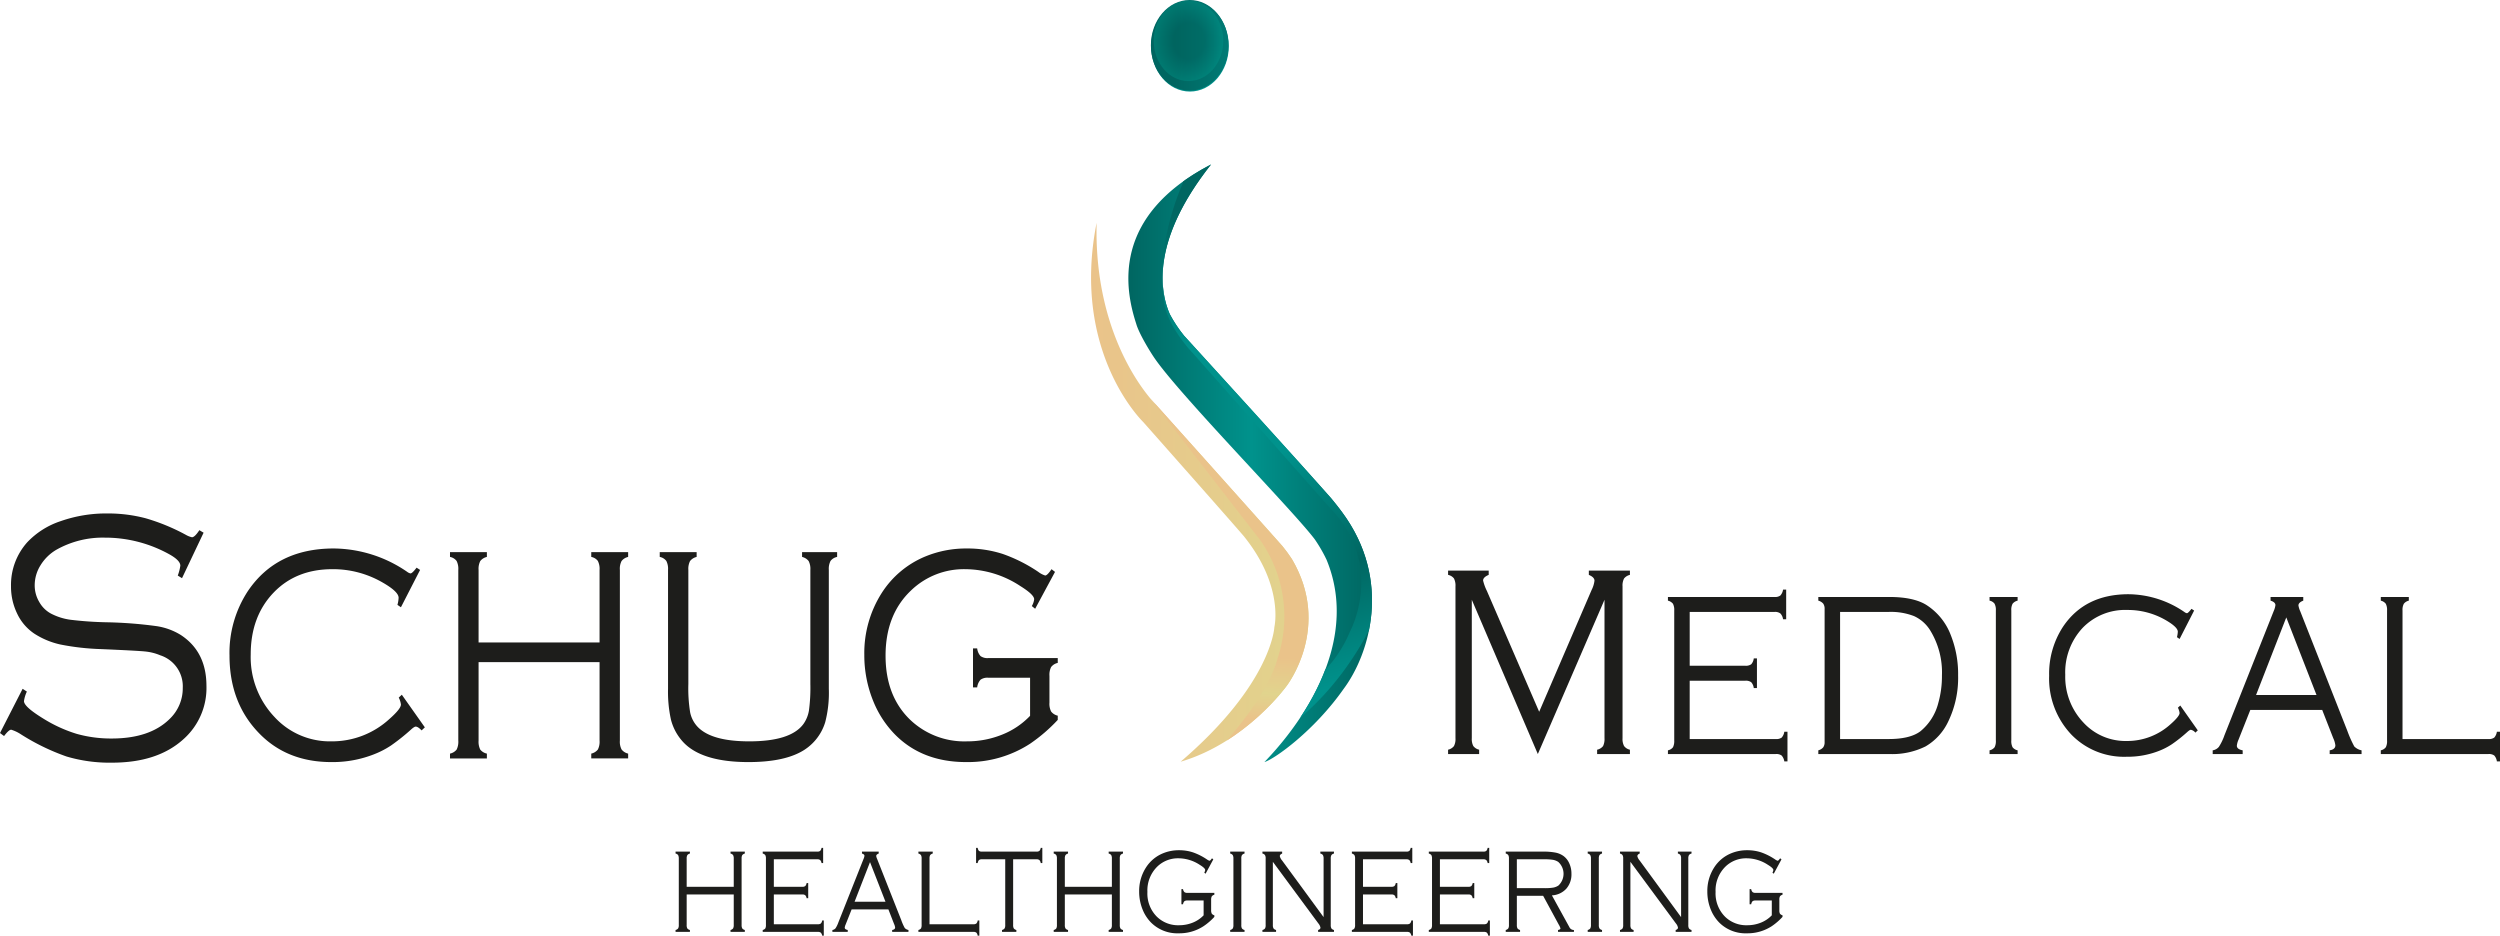 <svg xmlns="http://www.w3.org/2000/svg" xmlns:xlink="http://www.w3.org/1999/xlink" width="600" height="224.561" viewBox="0 0 600 224.561">
  <defs>
    <style>
      .cls-1 {
        fill: url(#linear-gradient);
      }

      .cls-2 {
        fill: url(#linear-gradient-2);
      }

      .cls-3 {
        isolation: isolate;
      }

      .cls-4 {
        fill: #1d1d1b;
      }

      .cls-5 {
        fill: url(#linear-gradient-3);
      }

      .cls-6 {
        clip-path: url(#clip-path);
      }

      .cls-7 {
        fill: url(#linear-gradient-5);
      }

      .cls-8 {
        clip-path: url(#clip-path-2);
      }

      .cls-9 {
        fill: url(#linear-gradient-7);
      }

      .cls-10 {
        mix-blend-mode: lighten;
        fill: url(#linear-gradient-8);
      }

      .cls-11 {
        opacity: 0.28;
        mix-blend-mode: darken;
        fill: url(#radial-gradient);
      }
    </style>
    <linearGradient id="linear-gradient" x1="272.353" y1="-185.43" x2="330.821" y2="-185.43" gradientTransform="translate(-1.544 296.611)" gradientUnits="userSpaceOnUse">
      <stop offset="0" stop-color="#006661"/>
      <stop offset="0.505" stop-color="#00928c"/>
      <stop offset="1" stop-color="#006661"/>
    </linearGradient>
    <linearGradient id="linear-gradient-2" x1="263.403" y1="-178.467" x2="315.59" y2="-178.467" gradientTransform="translate(-1.544 296.611)" gradientUnits="userSpaceOnUse">
      <stop offset="0" stop-color="#eac38a"/>
      <stop offset="0.989" stop-color="#e1d48d"/>
    </linearGradient>
    <linearGradient id="linear-gradient-3" x1="285.319" y1="-289.566" x2="290.476" y2="-278.063" gradientTransform="translate(-1.544 296.611)" gradientUnits="userSpaceOnUse">
      <stop offset="0" stop-color="#006661"/>
      <stop offset="1" stop-color="#00928c"/>
    </linearGradient>
    <clipPath id="clip-path">
      <path class="cls-1" d="M272.7,77.73C270.02,69.506,266.558,51.978,290.661,39.462c-14.689,18.554-12.162,30.784-9.919,35.913a32.431,32.431,0,0,0,3.435,5.188c5.087,5.579,27.689,30.363,35.258,38.975.584.676,2.293,2.837,2.679,3.405,12.155,16.445,6.453,34.242.344,42.409-6.995,9.984-16.513,16.798-18.994,17.548,1.146-1.335,24.901-24.4,14.898-48.586a35.609,35.609,0,0,0-2.826-4.885c-5.272-6.994-32.442-34.648-38.508-43.559C275.862,84.156,273.326,79.959,272.7,77.73Z"/>
    </clipPath>
    <linearGradient id="linear-gradient-5" x1="289.645" y1="-247.977" x2="323.51" y2="-132.072" gradientTransform="translate(-1.544 296.611)" gradientUnits="userSpaceOnUse">
      <stop offset="0" stop-color="#006661"/>
      <stop offset="0.28" stop-color="#00928c"/>
      <stop offset="0.522" stop-color="#00928c"/>
      <stop offset="0.769" stop-color="#006661"/>
      <stop offset="1" stop-color="#00928c"/>
    </linearGradient>
    <clipPath id="clip-path-2">
      <path class="cls-2" d="M263.189,53.476c-.729,29.234,14.283,43.688,14.283,43.688s24.509,27.341,30.265,33.85a34.86,34.86,0,0,1,2.346,3.205c9.603,16.341-1.26,30.355-1.26,30.355s-9.716,13.595-25.47,18.237C305.312,164,305.847,150.5,305.847,150.5s2.399-9.806-7.382-21.875c-3.014-3.532-24.089-27.337-24.089-27.337S257.008,84.604,263.189,53.476Z"/>
    </clipPath>
    <linearGradient id="linear-gradient-7" x1="296.31" y1="-159.583" x2="293.872" y2="-124.639" gradientTransform="translate(-1.544 296.611)" gradientUnits="userSpaceOnUse">
      <stop offset="0.566" stop-color="#eac38a"/>
      <stop offset="0.819" stop-color="#e1d48d"/>
      <stop offset="1" stop-color="#eac38a"/>
    </linearGradient>
    <linearGradient id="linear-gradient-8" x1="276.214" y1="10.876" x2="294.83" y2="10.876" gradientUnits="userSpaceOnUse">
      <stop offset="0.307" stop-color="#006661"/>
      <stop offset="1" stop-color="#007b75"/>
    </linearGradient>
    <radialGradient id="radial-gradient" cx="333.771" cy="15.144" r="9.833" gradientTransform="translate(2.013 -5.096) scale(0.849 0.983)" gradientUnits="userSpaceOnUse">
      <stop offset="0.448" stop-color="#005f5b"/>
      <stop offset="1" stop-color="#00a796"/>
    </radialGradient>
  </defs>
  <g class="cls-3">
    <g id="Ebene_2" data-name="Ebene 2">
      <g>
        <g>
          <g>
            <path class="cls-4" d="M48.863,127.848l-5.182,10.919-1.017-.633a11.096,11.096,0,0,0,.616-2.37c0-.846-.893-1.766-2.676-2.752a31.741,31.741,0,0,0-15.435-3.978,22.629,22.629,0,0,0-11.661,2.918,10.92,10.92,0,0,0-3.783,3.715,9.049,9.049,0,0,0-1.397,4.812,7.771,7.771,0,0,0,1.089,3.989,7.028,7.028,0,0,0,2.856,2.813,14.255,14.255,0,0,0,4.618,1.458,85.708,85.708,0,0,0,8.674.608,102.57,102.57,0,0,1,11.923.914,15.343,15.343,0,0,1,5.906,2.138q6.152,4.02,6.155,12.231A16.448,16.448,0,0,1,43.974,177.455q-6.201,5.582-17.061,5.585A36.352,36.352,0,0,1,15.971,181.561,53.089,53.089,0,0,1,4.811,176.103a9.01,9.01,0,0,0-2.132-.976c-.36,0-.933.506-1.704,1.524L0,175.927l5.431-10.616,1.016.67a7.968,7.968,0,0,0-.693,2.285c0,.914,1.548,2.295,4.64,4.195a33.806,33.806,0,0,0,8.021,3.668,30.423,30.423,0,0,0,8.383,1.114q9.17,0,13.918-4.697a10.167,10.167,0,0,0,3.147-7.449A7.811,7.811,0,0,0,38.463,157.272a12.418,12.418,0,0,0-3.601-.914q-1.868-.195-10.596-.574a59.087,59.087,0,0,1-9.758-1.101A19.014,19.014,0,0,1,8.221,152.063a11.851,11.851,0,0,1-4.078-4.744,14.838,14.838,0,0,1-1.501-6.639,15.34,15.34,0,0,1,3.909-10.544,19.378,19.378,0,0,1,8.006-5.059,32.913,32.913,0,0,1,11.197-1.847,35.373,35.373,0,0,1,9.216,1.158,48.351,48.351,0,0,1,9.618,3.963,5.227,5.227,0,0,0,1.486.591c.437,0,1.02-.559,1.772-1.698Z"/>
            <path class="cls-4" d="M100.822,136.782l-4.598,8.96-.839-.574a7.374,7.374,0,0,0,.282-1.705c0-.995-1.324-2.236-3.978-3.74a23.658,23.658,0,0,0-11.921-3.118q-8.695,0-14.096,5.615-5.495,5.728-5.499,14.832a20.864,20.864,0,0,0,5.713,15.03,18.007,18.007,0,0,0,13.631,5.842,20.366,20.366,0,0,0,13.971-5.392c1.829-1.613,2.735-2.763,2.735-3.447a4.874,4.874,0,0,0-.526-1.662l.74-.689,5.526,7.828-.776.737c-.578-.61-1.048-.914-1.424-.914-.229,0-.626.255-1.177.761a49.046,49.046,0,0,1-4.738,3.77,21.328,21.328,0,0,1-4.114,2.125A27.118,27.118,0,0,1,79.549,182.9q-10.711,0-17.415-6.973-7.053-7.282-7.052-18.607a26.963,26.963,0,0,1,4.409-15.459q6.897-10.233,20.653-10.227a31.507,31.507,0,0,1,17.598,5.622,1.891,1.891,0,0,0,.782.365c.266,0,.757-.463,1.46-1.381Z"/>
            <path class="cls-4" d="M143.895,158.915H114.86v18.827a4.295,4.295,0,0,0,.391,2.144,2.761,2.761,0,0,0,1.601.98v1.158h-8.853v-1.158a2.754,2.754,0,0,0,1.601-.98,4.29,4.29,0,0,0,.391-2.144V136.782a4.181,4.181,0,0,0-.406-2.151,2.586,2.586,0,0,0-1.586-.969v-1.156H116.852v1.156a2.77,2.77,0,0,0-1.585.988,4.068,4.068,0,0,0-.407,2.131v17.412h29.034V136.782a4.203,4.203,0,0,0-.406-2.151,2.577,2.577,0,0,0-1.586-.969v-1.156H150.755v1.156a2.757,2.757,0,0,0-1.58.988,4.027,4.027,0,0,0-.406,2.131v40.959a4.065,4.065,0,0,0,.406,2.126,2.735,2.735,0,0,0,1.58.999v1.158H141.903v-1.158a2.812,2.812,0,0,0,1.586-.98,4.127,4.127,0,0,0,.406-2.144Z"/>
            <path class="cls-4" d="M165.204,136.782v27.394a36.109,36.109,0,0,0,.439,6.835,7.149,7.149,0,0,0,1.791,3.431q3.331,3.487,12.395,3.483,9.868,0,12.948-4.1a7.714,7.714,0,0,0,1.366-3.284,40.667,40.667,0,0,0,.344-6.365V136.782a4.135,4.135,0,0,0-.406-2.121,2.777,2.777,0,0,0-1.584-.999v-1.156h8.412v1.156a2.586,2.586,0,0,0-1.584.969,4.178,4.178,0,0,0-.408,2.151v28.517a28.053,28.053,0,0,1-.864,8.021,12.073,12.073,0,0,1-6.068,7.255q-4.458,2.321-12.344,2.325-11.805,0-16.148-5.341a12.42,12.42,0,0,1-2.472-4.873,31.229,31.229,0,0,1-.693-7.387V136.782a4.181,4.181,0,0,0-.406-2.151,2.587,2.587,0,0,0-1.586-.969v-1.156h8.857v1.156a2.779,2.779,0,0,0-1.586.999A4.14,4.14,0,0,0,165.204,136.782Z"/>
            <path class="cls-4" d="M253.204,137.256l-4.766,8.85-.802-.65a4.179,4.179,0,0,0,.564-1.626c0-.744-1.117-1.805-3.327-3.18a24.208,24.208,0,0,0-13.094-4.044,18.256,18.256,0,0,0-13.135,5.109q-6.114,5.801-6.109,15.659,0,9.602,5.827,15.296a18.839,18.839,0,0,0,13.73,5.255,22.29,22.29,0,0,0,8.403-1.609,18.881,18.881,0,0,0,6.725-4.518v-9.143H237.179a2.853,2.853,0,0,0-1.844.47,3.31,3.31,0,0,0-.813,1.851h-1.002v-9.362h1.002a3.311,3.311,0,0,0,.813,1.851,2.852,2.852,0,0,0,1.844.476h16.681v1.156a2.753,2.753,0,0,0-1.584.982,4.092,4.092,0,0,0-.407,2.138v6.425a4.066,4.066,0,0,0,.407,2.131,2.789,2.789,0,0,0,1.584.988v1.016a39.613,39.613,0,0,1-6.61,5.695,27.41,27.41,0,0,1-15.377,4.427q-10.618,0-17.172-6.718a24.509,24.509,0,0,1-5.118-7.906,29.132,29.132,0,0,1-2.148-11.102,26.835,26.835,0,0,1,4.191-14.874,22.657,22.657,0,0,1,10.436-8.739,25.582,25.582,0,0,1,9.935-1.925,27.533,27.533,0,0,1,8.632,1.303,37.227,37.227,0,0,1,8.571,4.319,5.248,5.248,0,0,0,1.648.865c.333,0,.833-.499,1.521-1.515Z"/>
          </g>
          <g>
            <path class="cls-4" d="M369.081,180.97l-15.848-37.026v33.213a3.673,3.673,0,0,0,.354,1.881,2.437,2.437,0,0,0,1.408.891v1.041h-7.454v-1.041a2.487,2.487,0,0,0,1.408-.872,3.647,3.647,0,0,0,.364-1.9V140.748a3.752,3.752,0,0,0-.364-1.919,2.382,2.382,0,0,0-1.408-.858v-1.031h9.747v1.031c-.897.376-1.344.822-1.344,1.358a11.463,11.463,0,0,0,.906,2.485l12.552,29.016,12.604-29.277a6.552,6.552,0,0,0,.668-2.187c0-.561-.458-1.018-1.355-1.394v-1.031h9.861v1.031a2.506,2.506,0,0,0-1.407.869,3.695,3.695,0,0,0-.364,1.908v36.41a3.632,3.632,0,0,0,.364,1.881,2.365,2.365,0,0,0,1.407.891v1.041h-7.87v-1.041a2.477,2.477,0,0,0,1.427-.872,3.927,3.927,0,0,0,.344-1.9V143.944Z"/>
            <path class="cls-4" d="M405.526,163.373V177.37H426.2a2.147,2.147,0,0,0,1.407-.353,2.639,2.639,0,0,0,.626-1.407h.76V182.73h-.76a2.642,2.642,0,0,0-.646-1.407,2.15,2.15,0,0,0-1.407-.353h-25.877v-.891a2.068,2.068,0,0,0,1.22-.748,3.367,3.367,0,0,0,.293-1.626V146.533a3.19,3.19,0,0,0-.304-1.626,2.179,2.179,0,0,0-1.209-.75v-.882h25.595a2.097,2.097,0,0,0,1.387-.352,2.65,2.65,0,0,0,.648-1.42h.749v7.126h-.749a2.517,2.517,0,0,0-.637-1.395,2.092,2.092,0,0,0-1.397-.372h-20.371v12.918h13.346a2.233,2.233,0,0,0,1.417-.353,2.536,2.536,0,0,0,.614-1.414h.762v7.126h-.762a2.518,2.518,0,0,0-.614-1.407,2.167,2.167,0,0,0-1.417-.359Z"/>
            <path class="cls-4" d="M437.907,178.095V146.15a2.128,2.128,0,0,0-.333-1.279,2.346,2.346,0,0,0-1.178-.714v-.882h17.013q5.787,0,8.862,1.877a14.784,14.784,0,0,1,5.901,7.234,25.24,25.24,0,0,1,1.774,9.714,24.051,24.051,0,0,1-2.389,11.104,13.57,13.57,0,0,1-5.442,5.944,18.004,18.004,0,0,1-8.705,1.821H436.396v-.891a2.305,2.305,0,0,0,1.178-.718A2.111,2.111,0,0,0,437.907,178.095Zm3.712-.725h11.644q5.13,0,7.611-1.845a12.79,12.79,0,0,0,4.305-6.767,23.577,23.577,0,0,0,.888-6.658,19.235,19.235,0,0,0-2.858-10.871,8.886,8.886,0,0,0-3.847-3.369,15.398,15.398,0,0,0-6.099-.999h-11.644Z"/>
            <path class="cls-4" d="M479.005,177.706V146.533a3.18,3.18,0,0,0-.313-1.645,1.962,1.962,0,0,0-1.199-.732v-.882h6.734v.882a2.158,2.158,0,0,0-1.21.75,3.108,3.108,0,0,0-.302,1.626v31.173a3.252,3.252,0,0,0,.293,1.626,2.074,2.074,0,0,0,1.219.748v.891h-6.734v-.891a2.069,2.069,0,0,0,1.219-.748A3.241,3.241,0,0,0,479.005,177.706Z"/>
            <path class="cls-4" d="M526.594,146.533l-3.492,6.822-.635-.438a6.032,6.032,0,0,0,.207-1.305c0-.754-1.011-1.698-3.022-2.85a18.12,18.12,0,0,0-9.08-2.37,14.18,14.18,0,0,0-10.719,4.276,15.604,15.604,0,0,0-4.191,11.281,15.924,15.924,0,0,0,4.347,11.45,13.712,13.712,0,0,0,10.373,4.44,15.49,15.49,0,0,0,10.635-4.1c1.386-1.23,2.084-2.108,2.084-2.619a3.587,3.587,0,0,0-.406-1.272l.573-.525,4.201,5.964-.583.548a1.815,1.815,0,0,0-1.096-.688c-.167,0-.469.196-.896.585a35.65,35.65,0,0,1-3.607,2.862,16.306,16.306,0,0,1-3.128,1.619,20.66,20.66,0,0,1-7.745,1.407,17.594,17.594,0,0,1-13.261-5.292,19.562,19.562,0,0,1-5.358-14.167,20.565,20.565,0,0,1,3.346-11.768q5.253-7.784,15.721-7.778a24.054,24.054,0,0,1,13.396,4.27,1.398,1.398,0,0,0,.595.287c.198,0,.563-.353,1.106-1.054Z"/>
            <path class="cls-4" d="M557.33,170.384H540.076l-2.836,7.156a4.583,4.583,0,0,0-.396,1.439c0,.548.458.918,1.397,1.101v.891h-7.194v-.891a2.43,2.43,0,0,0,1.48-.833,12.394,12.394,0,0,0,1.333-2.761l11.814-29.794a5.113,5.113,0,0,0,.428-1.456c0-.476-.386-.841-1.168-1.08v-.882H552.784v.882c-.771.293-1.158.683-1.158,1.158a5.351,5.351,0,0,0,.427,1.377L563.364,175.409a28.462,28.462,0,0,0,1.659,3.734,3.401,3.401,0,0,0,1.752.937v.891h-7.652v-.891c.917-.15,1.364-.552,1.364-1.218a5.736,5.736,0,0,0-.509-1.704Zm-1.366-3.581L548.708,148.178l-7.257,18.625Z"/>
            <path class="cls-4" d="M576.605,177.37h20.612a2.161,2.161,0,0,0,1.406-.353,2.639,2.639,0,0,0,.626-1.407H600V182.73h-.751a2.57,2.57,0,0,0-.626-1.407,2.165,2.165,0,0,0-1.406-.353H571.392v-.891a2.046,2.046,0,0,0,1.21-.748,3.256,3.256,0,0,0,.291-1.626V146.533a3.204,3.204,0,0,0-.302-1.626,2.117,2.117,0,0,0-1.199-.75v-.882H578.117v.882a2.111,2.111,0,0,0-1.198.75,3.062,3.062,0,0,0-.313,1.626Z"/>
          </g>
          <g>
            <path class="cls-4" d="M176.099,214.67H164.802v7.315a1.609,1.609,0,0,0,.151.834,1.085,1.085,0,0,0,.626.378v.457H162.134v-.457a1.053,1.053,0,0,0,.62-.378,1.599,1.599,0,0,0,.156-.834V206.063a1.783,1.783,0,0,0-.156-.839,1.018,1.018,0,0,0-.62-.371v-.464h3.445v.464a1.072,1.072,0,0,0-.615.371,1.605,1.605,0,0,0-.162.839v6.767h11.297V206.063a1.783,1.783,0,0,0-.156-.839,1.052,1.052,0,0,0-.617-.371v-.464h3.43v.464a1.154,1.154,0,0,0-.615.371,1.672,1.672,0,0,0-.156.839v15.922a1.648,1.648,0,0,0,.156.834,1.124,1.124,0,0,0,.615.378v.457H175.326v-.457a1.124,1.124,0,0,0,.617-.378,1.719,1.719,0,0,0,.156-.834Z"/>
            <path class="cls-4" d="M185.721,214.67v7.149h10.56a1.083,1.083,0,0,0,.72-.183,1.257,1.257,0,0,0,.322-.719h.387V224.561h-.387a1.363,1.363,0,0,0-.333-.725,1.105,1.105,0,0,0-.718-.183H183.052v-.457a1.088,1.088,0,0,0,.626-.378,1.745,1.745,0,0,0,.145-.834V206.063a1.672,1.672,0,0,0-.156-.839,1.121,1.121,0,0,0-.615-.371v-.464h13.072a1.098,1.098,0,0,0,.709-.17,1.334,1.334,0,0,0,.333-.725h.387v3.643h-.387a1.202,1.202,0,0,0-.322-.714,1.052,1.052,0,0,0-.72-.193H185.721v6.601h6.819a1.119,1.119,0,0,0,.719-.176,1.301,1.301,0,0,0,.324-.719h.386v3.637h-.386a1.3,1.3,0,0,0-.324-.719,1.086,1.086,0,0,0-.719-.183Z"/>
            <path class="cls-4" d="M213.213,218.251h-8.819l-1.45,3.655a2.481,2.481,0,0,0-.209.735c0,.28.24.463.72.555v.457h-3.682v-.457a1.163,1.163,0,0,0,.762-.421,6.481,6.481,0,0,0,.677-1.407l6.037-15.219a2.655,2.655,0,0,0,.22-.756c0-.238-.198-.42-.595-.541v-.464h4.014v.464c-.396.146-.595.342-.595.591a2.77,2.77,0,0,0,.219.707l5.786,14.665a11.769,11.769,0,0,0,.846,1.909,1.624,1.624,0,0,0,.886.474v.457h-3.911v-.457c.47-.072.71-.274.71-.614a3.057,3.057,0,0,0-.271-.878Zm-.698-1.841-3.712-9.506-3.701,9.506Z"/>
            <path class="cls-4" d="M223.085,221.82h10.529a1.093,1.093,0,0,0,.718-.183,1.319,1.319,0,0,0,.313-.719h.397V224.561h-.397a1.367,1.367,0,0,0-.313-.725,1.104,1.104,0,0,0-.718-.183H220.415v-.457a1.08,1.08,0,0,0,.626-.378,1.718,1.718,0,0,0,.148-.834V206.063a1.671,1.671,0,0,0-.157-.839,1.084,1.084,0,0,0-.616-.371v-.464h3.441v.464a1.112,1.112,0,0,0-.615.371,1.649,1.649,0,0,0-.157.839Z"/>
            <path class="cls-4" d="M243.153,206.229v15.756a1.648,1.648,0,0,0,.156.834,1.089,1.089,0,0,0,.616.378v.457h-3.441v-.457a1.085,1.085,0,0,0,.615-.378,1.581,1.581,0,0,0,.156-.834V206.229h-5.577a1.116,1.116,0,0,0-.72.183,1.335,1.335,0,0,0-.313.725h-.386v-3.643h.386a1.357,1.357,0,0,0,.313.725,1.173,1.173,0,0,0,.72.17H248.731a1.129,1.129,0,0,0,.718-.17,1.268,1.268,0,0,0,.324-.725h.385v3.643h-.385a1.249,1.249,0,0,0-.324-.725,1.074,1.074,0,0,0-.718-.183Z"/>
            <path class="cls-4" d="M266.85,214.67H255.559v7.315a1.599,1.599,0,0,0,.156.834,1.018,1.018,0,0,0,.615.378v.457h-3.44v-.457a1.08,1.08,0,0,0,.626-.378,1.744,1.744,0,0,0,.145-.834V206.063a1.656,1.656,0,0,0-.156-.839,1.018,1.018,0,0,0-.615-.371v-.464h3.44v.464a1.121,1.121,0,0,0-.615.371,1.672,1.672,0,0,0-.156.839v6.767h11.291V206.063a1.656,1.656,0,0,0-.156-.839,1.024,1.024,0,0,0-.615-.371v-.464h3.44v.464a1.113,1.113,0,0,0-.615.371,1.672,1.672,0,0,0-.156.839v15.922a1.648,1.648,0,0,0,.156.834,1.085,1.085,0,0,0,.615.378v.457h-3.44v-.457a1.092,1.092,0,0,0,.615-.378,1.599,1.599,0,0,0,.156-.834Z"/>
            <path class="cls-4" d="M291.194,206.246l-1.857,3.447-.313-.255a1.597,1.597,0,0,0,.22-.633c0-.3-.427-.708-1.293-1.237a9.379,9.379,0,0,0-5.087-1.577,7.12,7.12,0,0,0-5.109,1.985,8.006,8.006,0,0,0-2.377,6.091,7.87,7.87,0,0,0,2.274,5.944,7.268,7.268,0,0,0,5.338,2.046,8.704,8.704,0,0,0,3.263-.621,7.413,7.413,0,0,0,2.616-1.76v-3.558h-3.898a1.16,1.16,0,0,0-.72.177,1.355,1.355,0,0,0-.324.731h-.386v-3.636h.386a1.264,1.264,0,0,0,.324.712,1.08,1.08,0,0,0,.72.183h6.473v.451a1.101,1.101,0,0,0-.614.384,1.733,1.733,0,0,0-.157.836v2.495a1.75,1.75,0,0,0,.157.835,1.161,1.161,0,0,0,.614.385v.382a14.472,14.472,0,0,1-2.575,2.219,10.589,10.589,0,0,1-5.973,1.721,8.909,8.909,0,0,1-6.672-2.612,9.436,9.436,0,0,1-1.992-3.075,11.377,11.377,0,0,1-.835-4.312,10.403,10.403,0,0,1,1.637-5.793,8.798,8.798,0,0,1,4.045-3.392,9.895,9.895,0,0,1,3.869-.754,10.596,10.596,0,0,1,3.356.51,14.486,14.486,0,0,1,3.338,1.681,2.255,2.255,0,0,0,.635.336c.137,0,.335-.202.595-.591Z"/>
            <path class="cls-4" d="M296.019,221.985V206.063a1.756,1.756,0,0,0-.157-.839,1.053,1.053,0,0,0-.615-.371v-.464h3.441v.464a1.084,1.084,0,0,0-.616.371,1.559,1.559,0,0,0-.155.839v15.922a1.598,1.598,0,0,0,.145.834,1.08,1.08,0,0,0,.626.378v.457H295.248v-.457a1.081,1.081,0,0,0,.626-.378A1.718,1.718,0,0,0,296.019,221.985Z"/>
            <path class="cls-4" d="M305.486,206.836v15.149a1.63,1.63,0,0,0,.156.834,1.087,1.087,0,0,0,.615.378v.457h-3.274v-.457a1.08,1.08,0,0,0,.626-.378,1.619,1.619,0,0,0,.146-.834V206.063a1.546,1.546,0,0,0-.157-.839.985.985,0,0,0-.615-.371v-.464H307.716v.464c-.374.146-.562.365-.562.633a2.469,2.469,0,0,0,.562,1.048l9.947,13.576V206.063a1.783,1.783,0,0,0-.156-.839,1.05,1.05,0,0,0-.626-.371v-.464h3.272v.464a1.023,1.023,0,0,0-.615.371,1.656,1.656,0,0,0-.157.839v15.922a1.599,1.599,0,0,0,.157.834,1.09,1.09,0,0,0,.615.378v.457h-3.805v-.457c.376-.108.564-.304.564-.571a2.273,2.273,0,0,0-.511-1.012Z"/>
            <path class="cls-4" d="M327.118,214.67v7.149h10.562a1.094,1.094,0,0,0,.718-.183,1.255,1.255,0,0,0,.324-.719h.385V224.561h-.385a1.453,1.453,0,0,0-.335-.725,1.127,1.127,0,0,0-.718-.183H324.45v-.457a1.012,1.012,0,0,0,.614-.378,1.594,1.594,0,0,0,.157-.834V206.063a1.667,1.667,0,0,0-.157-.839,1.112,1.112,0,0,0-.614-.371v-.464h13.074a1.171,1.171,0,0,0,.718-.17,1.342,1.342,0,0,0,.313-.725h.397v3.643h-.397a1.193,1.193,0,0,0-.313-.714,1.08,1.08,0,0,0-.718-.193H327.118v6.601h6.819a1.161,1.161,0,0,0,.718-.176,1.287,1.287,0,0,0,.324-.719h.386v3.637h-.386a1.286,1.286,0,0,0-.324-.719,1.126,1.126,0,0,0-.718-.183Z"/>
            <path class="cls-4" d="M345.581,214.67v7.149H356.143a1.071,1.071,0,0,0,.718-.183,1.249,1.249,0,0,0,.324-.719h.385V224.561h-.385a1.362,1.362,0,0,0-.334-.725,1.088,1.088,0,0,0-.719-.183H342.913v-.457a1.081,1.081,0,0,0,.626-.378,1.745,1.745,0,0,0,.145-.834V206.063a1.672,1.672,0,0,0-.156-.839,1.113,1.113,0,0,0-.615-.371v-.464h13.074a1.128,1.128,0,0,0,.718-.17,1.417,1.417,0,0,0,.324-.725h.385v3.643h-.385a1.197,1.197,0,0,0-.324-.714,1.041,1.041,0,0,0-.718-.193H345.581v6.601h6.819a1.119,1.119,0,0,0,.719-.176,1.29,1.29,0,0,0,.323-.719h.385v3.637h-.385a1.289,1.289,0,0,0-.323-.719,1.085,1.085,0,0,0-.719-.183Z"/>
            <path class="cls-4" d="M364.044,214.987v7.005a1.636,1.636,0,0,0,.156.827,1.09,1.09,0,0,0,.614.378v.457h-3.439v-.457a1.087,1.087,0,0,0,.615-.378,1.599,1.599,0,0,0,.156-.834V206.063a1.656,1.656,0,0,0-.156-.839,1.02,1.02,0,0,0-.615-.371v-.464h9.049a14.654,14.654,0,0,1,2.941.245,4.896,4.896,0,0,1,1.875.81,4.274,4.274,0,0,1,1.324,1.625,5.881,5.881,0,0,1,.583,2.644,5.176,5.176,0,0,1-1.251,3.594,5.025,5.025,0,0,1-3.439,1.583l4.191,7.613a1.176,1.176,0,0,0,1.095.695v.457H373.927v-.457c.386-.072.584-.195.584-.389a3.697,3.697,0,0,0-.417-.914l-3.743-6.907Zm0-1.828h6.682a12.113,12.113,0,0,0,2.055-.134,3.369,3.369,0,0,0,1.229-.487,3.838,3.838,0,0,0-.042-5.689,3.44,3.44,0,0,0-1.262-.493A13.047,13.047,0,0,0,370.55,206.229h-6.506Z"/>
            <path class="cls-4" d="M381.83,221.985V206.063a1.636,1.636,0,0,0-.167-.839.985.985,0,0,0-.615-.371v-.464h3.44v.464a1.112,1.112,0,0,0-.615.371,1.672,1.672,0,0,0-.156.839v15.922a1.599,1.599,0,0,0,.156.834,1.017,1.017,0,0,0,.615.378v.457h-3.44v-.457a1.086,1.086,0,0,0,.626-.378A1.718,1.718,0,0,0,381.83,221.985Z"/>
            <path class="cls-4" d="M391.296,206.836v15.149a1.648,1.648,0,0,0,.156.834,1.058,1.058,0,0,0,.615.378v.457h-3.272v-.457a1.081,1.081,0,0,0,.624-.378,1.721,1.721,0,0,0,.147-.834V206.063a1.656,1.656,0,0,0-.156-.839,1.027,1.027,0,0,0-.615-.371v-.464h4.733v.464c-.377.146-.564.365-.564.633a2.454,2.454,0,0,0,.564,1.048l9.934,13.576V206.063a1.638,1.638,0,0,0-.156-.839,1.018,1.018,0,0,0-.614-.371v-.464H405.965v.464a1.02,1.02,0,0,0-.615.371,1.639,1.639,0,0,0-.156.839v15.922a1.583,1.583,0,0,0,.156.834,1.087,1.087,0,0,0,.615.378v.457h-3.805v-.457c.374-.108.552-.304.552-.571a2.19,2.19,0,0,0-.501-1.012Z"/>
            <path class="cls-4" d="M427.555,206.246l-1.855,3.447-.313-.255a1.625,1.625,0,0,0,.22-.633c0-.3-.427-.708-1.293-1.237a9.389,9.389,0,0,0-5.098-1.577,7.109,7.109,0,0,0-5.098,1.985,8.006,8.006,0,0,0-2.378,6.091,7.911,7.911,0,0,0,2.274,5.944,7.266,7.266,0,0,0,5.336,2.046,8.691,8.691,0,0,0,3.263-.621,7.419,7.419,0,0,0,2.618-1.76v-3.558h-3.898a1.154,1.154,0,0,0-.72.177,1.342,1.342,0,0,0-.324.731h-.385v-3.636h.385a1.253,1.253,0,0,0,.324.712,1.076,1.076,0,0,0,.72.183h6.473v.451a1.101,1.101,0,0,0-.614.384,1.632,1.632,0,0,0-.148.836v2.495a1.647,1.647,0,0,0,.148.835,1.161,1.161,0,0,0,.614.385v.382a14.862,14.862,0,0,1-2.564,2.219,10.649,10.649,0,0,1-5.984,1.721,8.914,8.914,0,0,1-6.674-2.612,9.479,9.479,0,0,1-1.99-3.075,11.386,11.386,0,0,1-.835-4.312,10.404,10.404,0,0,1,1.637-5.793,8.779,8.779,0,0,1,4.045-3.392,9.896,9.896,0,0,1,3.869-.754,10.653,10.653,0,0,1,3.356.51,14.434,14.434,0,0,1,3.336,1.681,2.121,2.121,0,0,0,.637.336c.125,0,.324-.202.595-.591Z"/>
          </g>
        </g>
        <path class="cls-5" d="M294.904,11.08c0,6.012-4.17,10.896-9.319,10.896-5.151,0-9.32-4.884-9.32-10.896S280.434.19,285.585.19C290.734.19,294.904,5.068,294.904,11.08Z"/>
        <g>
          <path class="cls-1" d="M272.7,77.73C270.02,69.506,266.558,51.978,290.661,39.462c-14.689,18.554-12.162,30.784-9.919,35.913a32.431,32.431,0,0,0,3.435,5.188c5.087,5.579,27.689,30.363,35.258,38.975.584.676,2.293,2.837,2.679,3.405,12.155,16.445,6.453,34.242.344,42.409-6.995,9.984-16.513,16.798-18.994,17.548,1.146-1.335,24.901-24.4,14.898-48.586a35.609,35.609,0,0,0-2.826-4.885c-5.272-6.994-32.442-34.648-38.508-43.559C275.862,84.156,273.326,79.959,272.7,77.73Z"/>
          <g class="cls-6">
            <path class="cls-7" d="M283.772,44.212s-6.465,14.107-4.495,26.965c0,6.346,6.942,13.514,6.942,13.514s31.131,35.101,32.82,37.056c13.658,13.931,4.922,29.893,4.922,29.893a30.294,30.294,0,0,1-4.317,7.309c-2.648,3.088-22.008,23.864-9.237,14.623,13.085-10.171,19.203-24.502,19.203-24.502l2.325-5.689-6.129-31.233s-30.005-64.984-34.457-72.688C286.918,31.746,283.772,44.212,283.772,44.212Z"/>
          </g>
        </g>
        <g>
          <path class="cls-2" d="M263.189,53.476c-.729,29.234,14.283,43.688,14.283,43.688s24.509,27.341,30.265,33.85a34.86,34.86,0,0,1,2.346,3.205c9.603,16.341-1.26,30.355-1.26,30.355s-9.716,13.595-25.47,18.237C305.312,164,305.847,150.5,305.847,150.5s2.399-9.806-7.382-21.875c-3.014-3.532-24.089-27.337-24.089-27.337S257.008,84.604,263.189,53.476Z"/>
          <g class="cls-8">
            <path class="cls-9" d="M276.095,95.647l26.388,34.036a31.912,31.912,0,0,1,4.127,28.357c-3.116,11.226-16.545,24.351-16.545,24.351l21.185-11.774,5.202-35.43L279.296,93.126,276.095,95.647"/>
          </g>
        </g>
        <path class="cls-10" d="M294.83,10.876c0,6.007-4.167,10.876-9.308,10.876-5.141,0-9.308-4.869-9.308-10.876C276.214,4.869,280.381,0,285.522,0,290.664,0,294.83,4.869,294.83,10.876Z"/>
        <path class="cls-11" d="M293.58,9.791c0,5.339-3.736,9.667-8.345,9.667-4.608,0-8.344-4.328-8.344-9.667,0-5.338,3.737-9.666,8.344-9.666C289.844.125,293.58,4.453,293.58,9.791Z"/>
      </g>
    </g>
  </g>
</svg>
